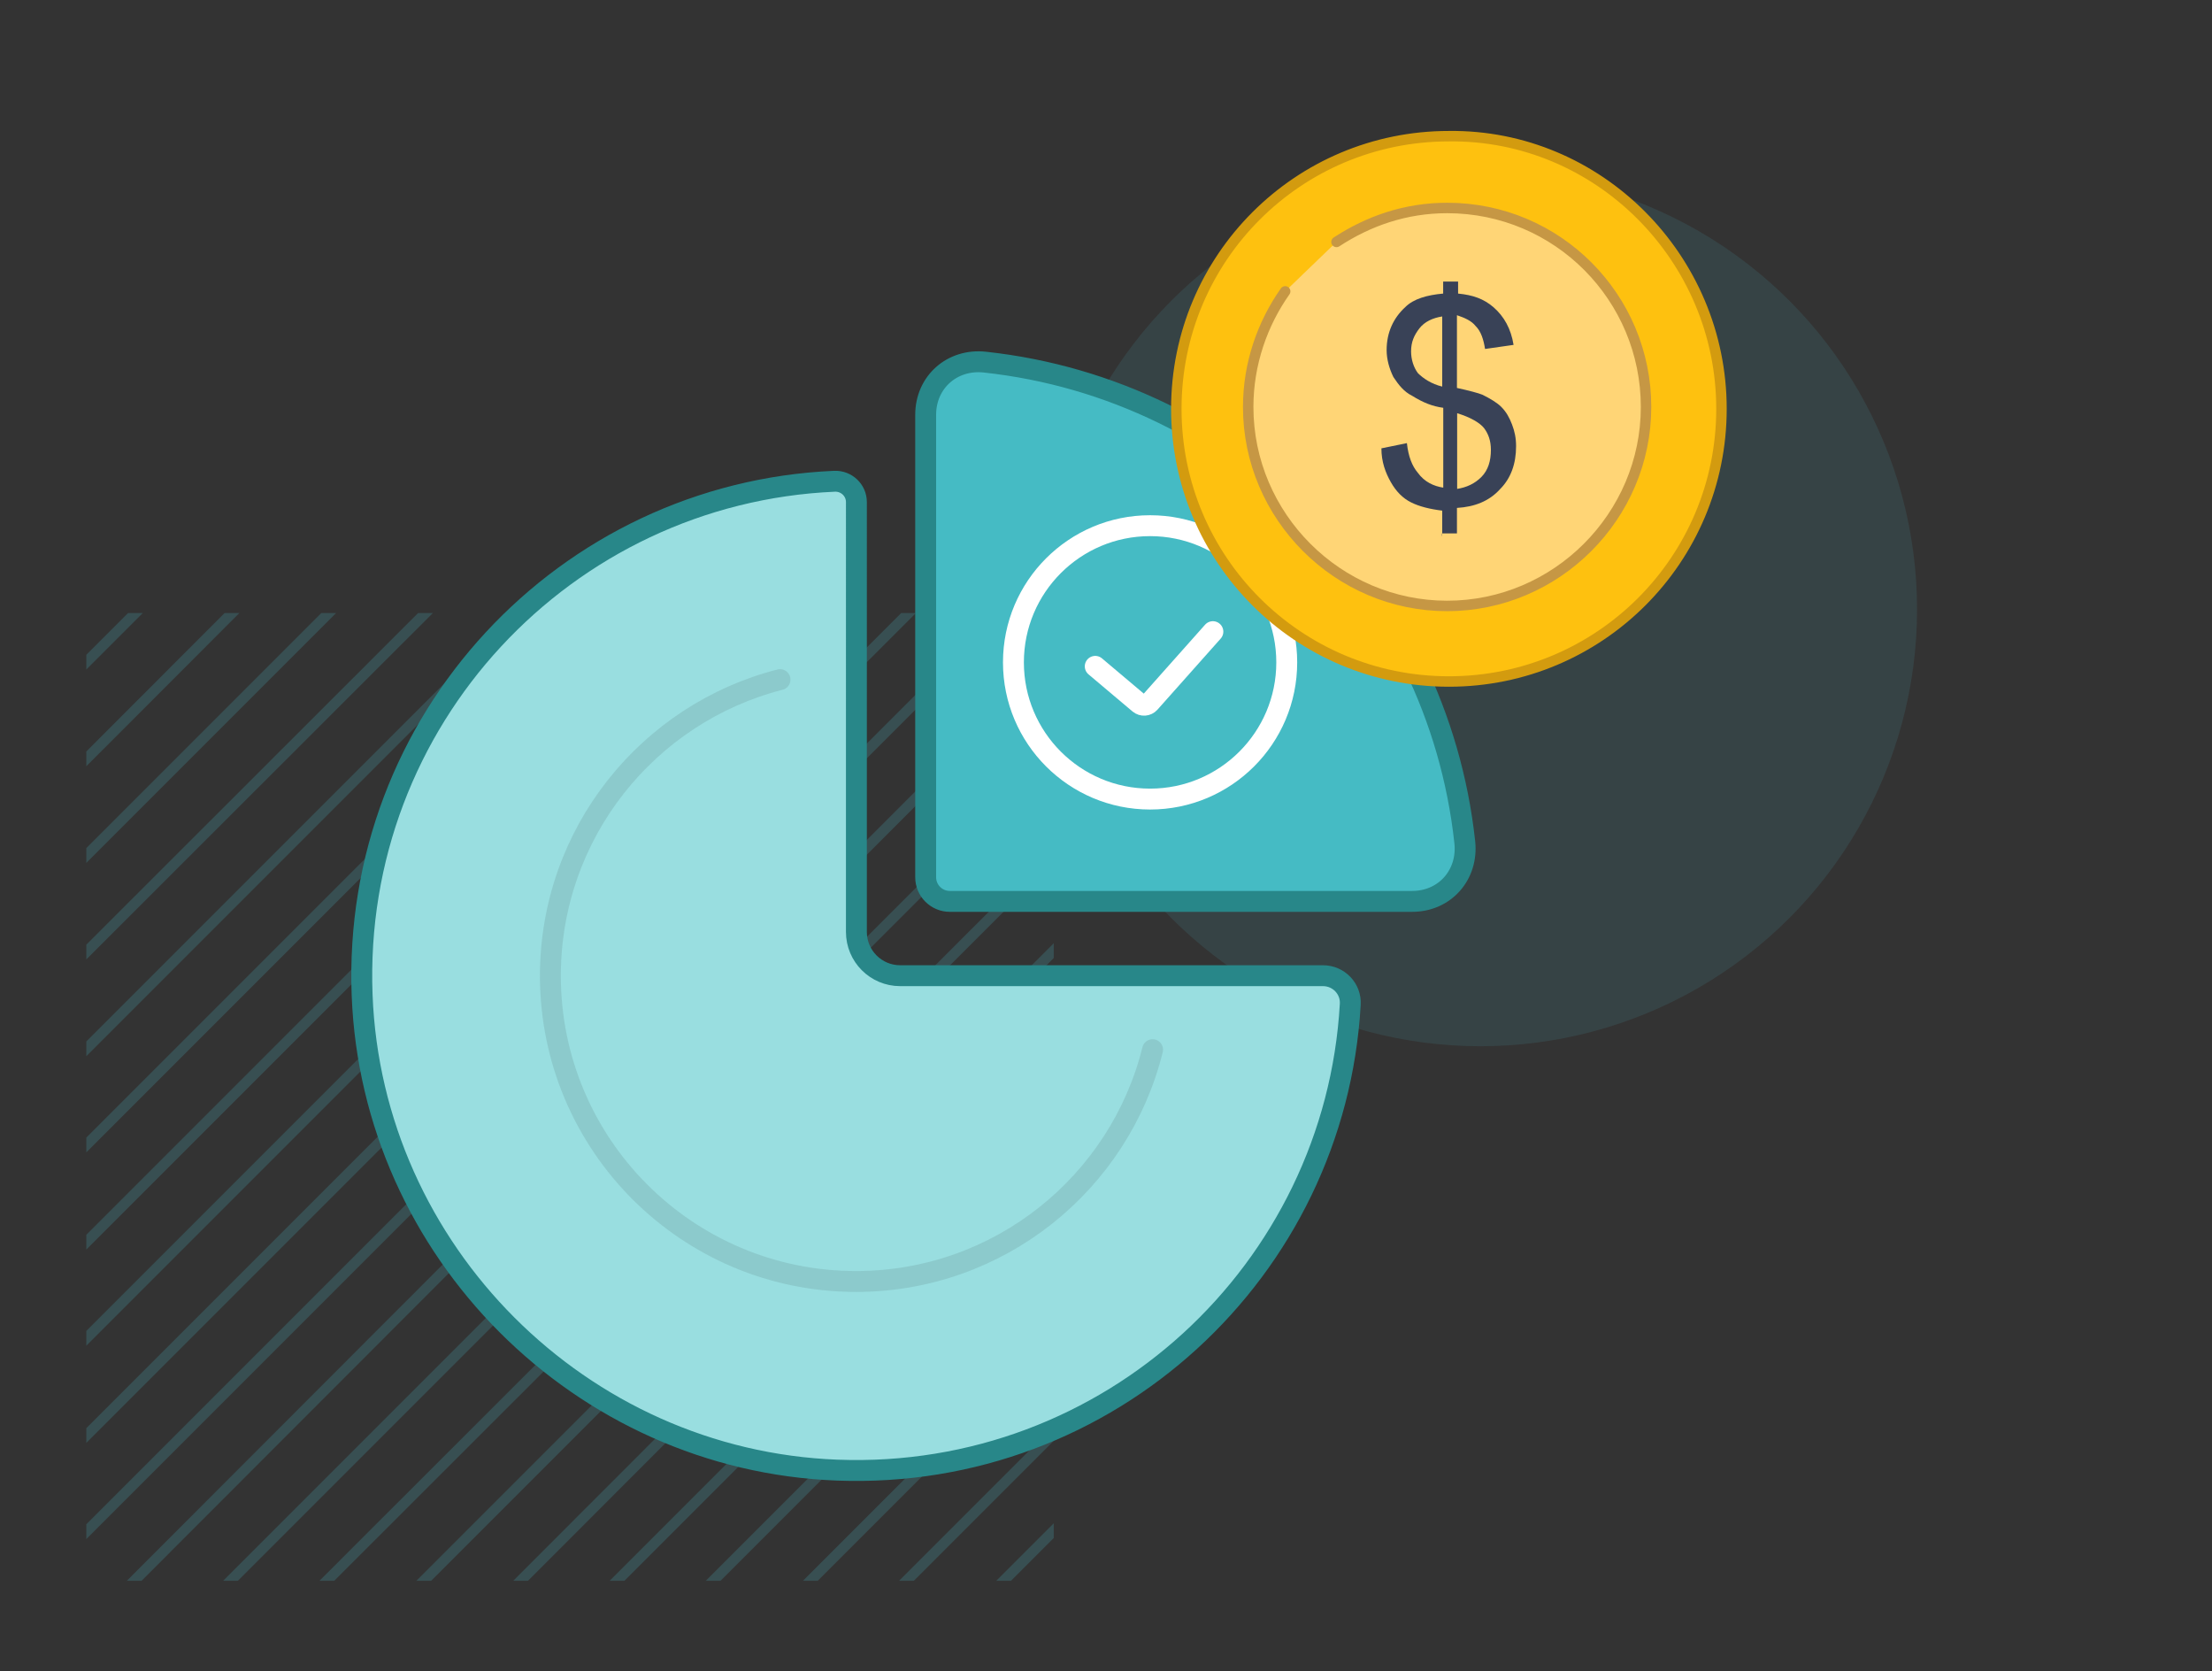 <?xml version="1.0" encoding="UTF-8"?> <svg xmlns="http://www.w3.org/2000/svg" xmlns:xlink="http://www.w3.org/1999/xlink" id="Layer_1" viewBox="0 0 211.72 159.92"><rect x="0" y="0" width="211.72" height="159.92" fill="#333333" stroke="none"/><defs><style>.cls-1,.cls-2,.cls-3{fill:none;}.cls-4{clip-path:url(#clippath);}.cls-5{fill:#394257;}.cls-6,.cls-7,.cls-8,.cls-9,.cls-10,.cls-11,.cls-2,.cls-3{stroke-miterlimit:10;}.cls-6,.cls-7,.cls-8,.cls-10,.cls-2{stroke-width:2px;}.cls-6,.cls-8,.cls-10{fill:#45bbc4;}.cls-6,.cls-10{stroke:#fff;}.cls-7{fill:#99dee0;}.cls-7,.cls-8{stroke:#288789;}.cls-9{fill:#ffd576;stroke:#c69744;}.cls-9,.cls-10,.cls-2{stroke-linecap:round;}.cls-11{fill:#fec10f;stroke:#d39b0f;}.cls-2{stroke:rgba(23,25,25,.1);}.cls-3{stroke:#4bbecf;}.cls-12{opacity:.2;}.cls-13{fill:#4bbecf;isolation:isolate;opacity:.12;}</style><clipPath id="clippath"><rect class="cls-1" x="8.26" y="58.66" width="92.6" height="92.6"></rect></clipPath></defs><g class="cls-12"><g class="cls-4"><g><line class="cls-3" x1="64.06" y1="-1.64" x2="-56.74" y2="119.06"></line><line class="cls-3" x1="68.66" y1="2.96" x2="-52.04" y2="123.66"></line><line class="cls-3" x1="73.26" y1="7.56" x2="-47.44" y2="128.36"></line><line class="cls-3" x1="77.86" y1="12.26" x2="-42.84" y2="132.96"></line><line class="cls-3" x1="82.56" y1="16.86" x2="-38.24" y2="137.56"></line><line class="cls-3" x1="87.16" y1="21.46" x2="-33.54" y2="142.16"></line><line class="cls-3" x1="91.76" y1="26.06" x2="-28.94" y2="146.76"></line><line class="cls-3" x1="96.36" y1="30.76" x2="-24.34" y2="151.46"></line><line class="cls-3" x1="100.96" y1="35.36" x2="-19.74" y2="156.06"></line><line class="cls-3" x1="105.66" y1="39.96" x2="-15.04" y2="160.66"></line><line class="cls-3" x1="110.26" y1="44.56" x2="-10.44" y2="165.26"></line><line class="cls-3" x1="114.86" y1="49.16" x2="-5.84" y2="169.96"></line><line class="cls-3" x1="119.46" y1="53.86" x2="-1.24" y2="174.56"></line><line class="cls-3" x1="124.16" y1="58.46" x2="3.36" y2="179.16"></line><line class="cls-3" x1="128.76" y1="63.06" x2="8.06" y2="183.76"></line><line class="cls-3" x1="133.36" y1="67.66" x2="12.66" y2="188.46"></line><line class="cls-3" x1="137.96" y1="72.36" x2="17.26" y2="193.06"></line><line class="cls-3" x1="142.56" y1="76.96" x2="21.86" y2="197.66"></line><line class="cls-3" x1="147.26" y1="81.56" x2="26.56" y2="202.26"></line><line class="cls-3" x1="151.86" y1="86.16" x2="31.16" y2="206.86"></line><line class="cls-3" x1="156.46" y1="90.86" x2="35.76" y2="211.56"></line></g></g></g><circle class="cls-13" cx="141.69" cy="58.31" r="41.8"></circle><path class="cls-7" d="M79.87,46.05c-25.78,1.12-46.21,22.87-45.21,49.15,.93,24.54,20.93,44.54,45.47,45.47,26.06,.99,47.66-19.09,49.11-44.57,.09-1.49-1.11-2.74-2.61-2.74h-40.47c-2.32,0-4.19-1.88-4.19-4.19V48.04c0-1.14-.96-2.04-2.1-1.99Z"></path><path class="cls-8" d="M88.6,39.69v44.25c0,1.28,1.04,2.31,2.31,2.31h44.25c3.14,0,5.38-2.55,5.04-5.67-2.62-24.14-21.79-43.31-45.93-45.93-3.12-.34-5.67,1.9-5.67,5.04Z"></path><circle class="cls-6" cx="110.08" cy="63.38" r="13.08"></circle><g><g><path class="cls-11" d="M164.77,39.12c0,14.43-11.66,26.09-26.09,26.09s-26.09-11.66-26.09-26.09,11.66-26.09,26.09-26.09c14.31-.17,26.09,11.66,26.09,26.09Z"></path><path class="cls-9" d="M127.92,23.15c3.07-2.01,6.62-3.25,10.59-3.25,10.59,0,19.04,8.58,19.04,19.04s-8.58,19.04-19.04,19.04-19.04-8.58-19.04-19.04c0-4.14,1.37-7.99,3.54-11.06"></path></g><path class="cls-5" d="M138.04,51.3v-2.44c-1.15-.14-2.19-.39-2.98-.79-.79-.39-1.43-1.04-1.94-1.94s-.9-1.94-.9-3.23l2.44-.5c.14,1.29,.5,2.19,1.04,2.83,.65,.9,1.54,1.29,2.44,1.43v-7.64c-1.04-.14-1.94-.5-2.98-1.15-.79-.39-1.29-1.04-1.79-1.79-.39-.79-.65-1.69-.65-2.58,0-1.69,.65-3.08,1.79-4.12,.79-.79,2.08-1.15,3.62-1.29v-1.15h1.43v1.15c1.43,.14,2.44,.5,3.37,1.29,1.04,.9,1.69,2.08,1.94,3.62l-2.73,.39c-.14-.9-.39-1.69-.9-2.19-.39-.5-1.04-.79-1.79-1.04v6.96c1.15,.25,2.08,.5,2.44,.65,.79,.39,1.43,.79,1.79,1.15,.5,.5,.79,1.04,1.04,1.69s.39,1.29,.39,2.08c0,1.69-.5,3.08-1.54,4.12-1.04,1.15-2.44,1.69-4.12,1.79v2.44h-1.43v.25h0Zm0-21.02c-.9,.14-1.69,.5-2.19,1.15s-.79,1.29-.79,2.19c0,.79,.25,1.54,.65,2.08,.5,.5,1.29,1.04,2.33,1.29v-6.71Zm1.43,16.5c.9-.14,1.69-.5,2.33-1.15s.9-1.54,.9-2.58c0-.9-.25-1.54-.65-2.08-.39-.5-1.29-1.04-2.58-1.43v7.25Z"></path></g><path class="cls-10" d="M104.83,63.76l4.21,3.55c.3,.25,.74,.22,1-.07l6.05-6.8"></path><path class="cls-2" d="M110.32,100.44c-3.16,12.74-14.67,22.18-28.39,22.18-16.15,0-29.25-13.09-29.25-29.25,0-13.65,9.35-25.11,21.98-28.34"></path></svg> 